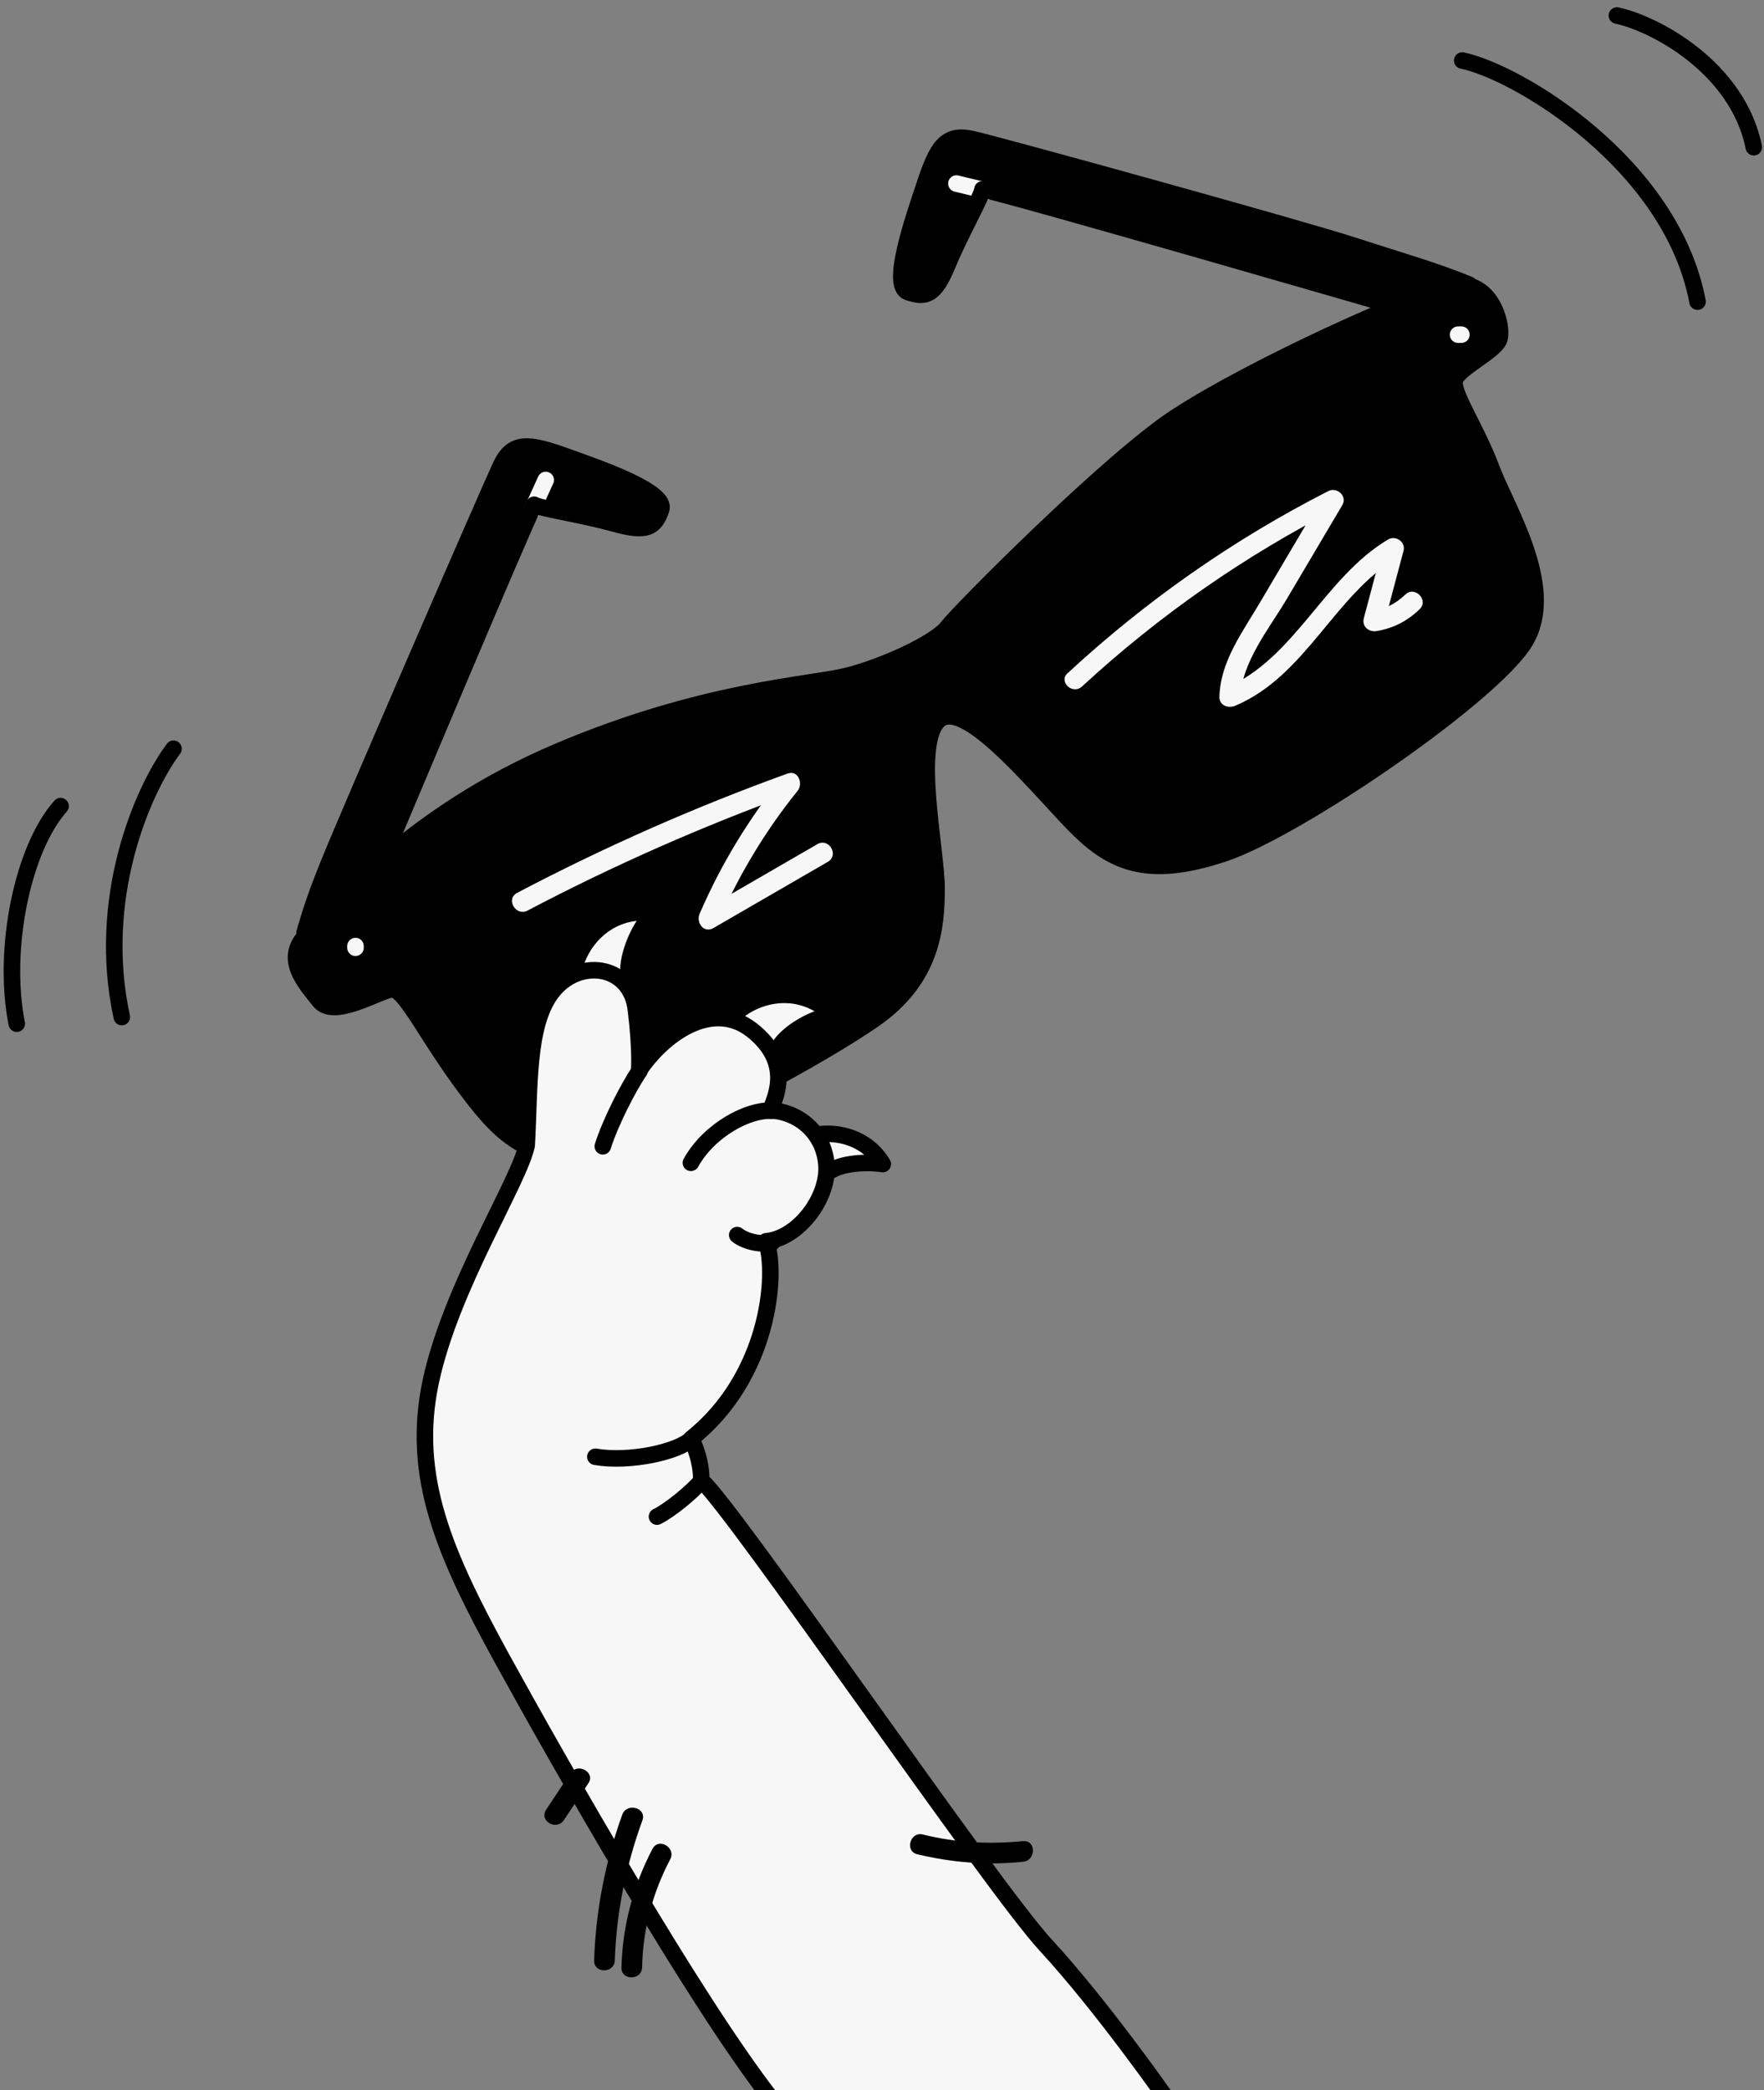 <svg width="200" height="237" viewBox="0 0 200 237" fill="none" xmlns="http://www.w3.org/2000/svg">
<rect x="0" y="0" width="200" height="237" fill="#808080" stroke="none"/>
<g clip-path="url(#clip0)">
<path d="M34.723 105.903C38.146 102.486 46.774 92.142 63.186 85.168C79.598 78.193 91.649 77.632 95.869 76.602C100.089 75.572 106.044 72.811 107.357 71.079C108.67 69.347 125.786 52.075 133.382 47.16C142.104 41.497 159.922 33.446 164.611 32.369C169.113 31.339 170.567 37.284 169.863 38.594C169.16 39.905 165.502 41.637 164.94 42.948C164.377 44.258 167.284 48.331 169.019 52.964C170.754 57.598 176.428 66.445 172.958 72.53C169.488 78.615 147.027 93.968 138.681 96.729C130.381 99.491 126.348 97.899 122.409 94.108C118.471 90.317 109.749 79.176 106.56 81.47C103.372 83.81 106.138 96.261 106.138 100.614C106.138 104.967 105.716 110.912 99.011 115.546C92.305 120.18 75.003 129.401 69.61 130.571C64.218 131.741 59.013 131.273 53.761 124.626C48.509 117.98 45.93 111.848 44.336 112.175C42.742 112.456 37.818 115.499 36.224 113.486C34.583 111.427 32.004 108.665 34.723 105.903Z" fill="black"/>
<path d="M34.535 105.715C35.191 103.468 35.754 101.643 37.254 97.945C39.224 92.984 55.495 55.491 56.808 52.729C58.121 49.968 59.996 50.249 64.076 51.7C68.156 53.151 75.705 55.772 74.955 57.785C74.251 59.797 73.361 60.406 69.703 59.376C65.952 58.346 61.263 57.644 60.559 57.223C58.965 60.406 43.538 97.149 43.538 97.149" fill="black"/>
<path d="M166.581 32.275C162.877 30.731 158.75 29.56 153.405 27.829C148.34 26.143 113.172 16.408 110.171 15.752C107.17 15.097 106.232 16.735 104.872 20.808C103.512 24.88 100.887 32.416 102.95 33.118C105.013 33.82 105.998 33.492 107.451 29.982C108.952 26.378 111.296 22.305 111.39 21.463C114.907 22.165 158.141 34.709 158.141 34.709" fill="black"/>
<path d="M87.522 238.04C78.707 226.76 63.514 200.033 56.95 188.097C50.432 176.208 46.54 167.455 48.837 156.642C51.135 145.877 58.919 133.894 59.716 129.822C60.091 123.362 59.716 116.295 62.53 112.55C65.484 108.571 71.486 109.273 72.095 114.469C72.658 119.056 72.471 121.35 72.471 121.35C75.096 117.418 80.629 113.205 85.225 116.763C89.82 120.367 87.991 124.252 87.335 125.89C90.617 126.03 93.525 128.511 93.712 132.256C93.853 136 90.43 140.4 86.866 140.728C88.179 144.472 87.194 156.081 78.379 163.102C79.504 165.536 79.504 167.174 79.504 167.829C83.115 170.919 112.375 213.841 118.564 220.534C124.754 227.228 131.975 237.525 131.975 237.525" fill="#F7F7F7"/>
<path d="M92.54 128.651C94.978 128.23 98.308 128.979 100.09 131.974C97.792 131.647 95.025 131.974 93.853 132.957" fill="#F7F7F7"/>
<path d="M84.146 115.451C86.069 113.86 89.351 112.924 92.352 114.656C90.195 115.451 87.944 117.136 87.382 118.541" fill="#F7F7F7"/>
<path d="M66.046 109.882C66.656 107.495 68.766 104.78 72.189 104.405C70.923 106.324 70.032 109.226 70.407 110.677" fill="#F7F7F7"/>
<path d="M60.279 57.929L61.873 54.419" stroke="#F7F7F7" stroke-width="1.874" stroke-miterlimit="10" stroke-linecap="round" stroke-linejoin="round"/>
<path d="M112.14 21.702L108.437 20.811" stroke="#F7F7F7" stroke-width="1.874" stroke-miterlimit="10" stroke-linecap="round" stroke-linejoin="round"/>
<path d="M87.523 238.045C78.708 226.764 63.515 200.038 56.95 188.102C50.432 176.213 46.54 167.46 48.838 156.647C51.136 145.882 58.92 133.899 59.717 129.827C60.092 123.367 59.717 116.299 62.53 112.555C65.484 108.576 71.487 109.278 72.096 114.474C72.659 119.061 72.471 121.355 72.471 121.355C75.097 117.423 80.63 113.21 85.226 116.767C89.821 120.372 87.992 124.257 87.336 125.895C90.618 126.035 93.525 128.516 93.713 132.261C93.854 136.005 90.43 140.405 86.867 140.733C88.18 144.477 87.195 156.086 78.379 163.107C79.505 165.541 79.505 167.179 79.505 167.834C83.115 170.923 112.376 213.846 118.565 220.539C124.755 227.233 131.976 237.53 131.976 237.53" stroke="black" stroke-width="1.874" stroke-miterlimit="10" stroke-linecap="round" stroke-linejoin="round"/>
<path d="M72.518 121.399C71.205 123.319 69.189 127.297 68.345 129.965" stroke="black" stroke-width="1.874" stroke-miterlimit="10" stroke-linecap="round" stroke-linejoin="round"/>
<path d="M87.383 125.94C84.897 125.799 80.443 128.046 78.333 131.838" stroke="black" stroke-width="1.874" stroke-miterlimit="10" stroke-linecap="round" stroke-linejoin="round"/>
<path d="M87.524 140.874C86.023 141.201 84.335 140.639 83.585 140.03" stroke="black" stroke-width="1.874" stroke-miterlimit="10" stroke-linecap="round" stroke-linejoin="round"/>
<path d="M78.379 163.153C76.832 164.651 71.299 165.821 67.501 165.166" stroke="black" stroke-width="1.874" stroke-miterlimit="10" stroke-linecap="round" stroke-linejoin="round"/>
<path d="M79.552 167.88C78.427 169.19 75.988 171.203 74.488 171.952" stroke="black" stroke-width="1.874" stroke-miterlimit="10" stroke-linecap="round" stroke-linejoin="round"/>
<path d="M92.541 128.656C94.979 128.235 98.308 128.984 100.09 131.979C97.793 131.652 95.026 131.979 93.854 132.962" stroke="black" stroke-width="1.874" stroke-miterlimit="10" stroke-linecap="round" stroke-linejoin="round"/>
<path d="M59.67 129.965C57.607 128.982 55.825 127.297 53.762 124.629C48.51 117.936 45.931 111.851 44.337 112.179C42.742 112.459 37.819 115.502 36.225 113.489C34.63 111.476 32.005 108.715 34.771 105.953C38.194 102.536 46.822 92.192 63.234 85.218C79.646 78.243 91.697 77.682 95.917 76.652C100.137 75.622 106.092 72.86 107.405 71.129C108.718 69.397 125.834 52.125 133.43 47.21C142.152 41.546 159.97 33.496 164.659 32.419C169.161 31.389 170.615 37.334 169.911 38.644C169.208 39.955 165.55 41.687 164.988 42.997C164.425 44.308 167.332 48.38 169.067 53.014C170.802 57.648 176.476 66.495 173.006 72.58C169.536 78.665 147.075 94.017 138.729 96.779C130.429 99.541 126.396 97.949 122.457 94.158C118.519 90.366 109.797 79.226 106.608 81.52C103.42 83.86 106.186 96.311 106.186 100.664C106.186 105.017 105.764 110.962 99.059 115.595C96.573 117.327 92.635 119.668 88.368 122.008" stroke="black" stroke-width="1.874" stroke-miterlimit="10" stroke-linecap="round" stroke-linejoin="round"/>
<path d="M34.536 105.72C35.193 103.473 35.755 101.648 37.256 97.95C39.225 92.988 55.497 55.496 56.81 52.734C58.123 49.973 59.998 50.253 64.078 51.705C68.157 53.156 75.707 55.777 74.957 57.789C74.253 59.802 73.362 60.411 69.705 59.381C65.953 58.351 61.264 57.649 60.561 57.228C58.967 60.411 43.539 97.154 43.539 97.154" stroke="black" stroke-width="1.874" stroke-miterlimit="10" stroke-linecap="round" stroke-linejoin="round"/>
<path d="M166.582 32.278C162.877 30.734 158.751 29.563 153.405 27.831C148.341 26.146 113.173 16.411 110.172 15.755C107.171 15.1 106.233 16.738 104.873 20.81C103.513 24.883 100.887 32.419 102.95 33.121C105.014 33.823 105.998 33.495 107.452 29.985C108.953 26.381 111.297 22.308 111.391 21.466C114.908 22.168 158.141 34.712 158.141 34.712" stroke="black" stroke-width="1.874" stroke-miterlimit="10" stroke-linecap="round" stroke-linejoin="round"/>
<path d="M19.672 84.891C16.015 89.805 10.903 102.022 13.811 115.315" stroke="black" stroke-width="1.874" stroke-miterlimit="10" stroke-linecap="round" stroke-linejoin="round"/>
<path d="M6.87 91.395C2.603 96.17 0.211 107.544 1.899 116.063" stroke="black" stroke-width="1.874" stroke-miterlimit="10" stroke-linecap="round" stroke-linejoin="round"/>
<path d="M165.785 6.864C171.974 8.128 189.511 18.519 192.466 34.2" stroke="black" stroke-width="1.874" stroke-miterlimit="10" stroke-linecap="round" stroke-linejoin="round"/>
<path d="M183.322 1.761C187.542 2.65 197.014 7.612 198.843 16.692" stroke="black" stroke-width="1.874" stroke-miterlimit="10" stroke-linecap="round" stroke-linejoin="round"/>
<path d="M40.304 107.451C40.304 107.404 40.304 107.311 40.304 107.264" stroke="#F7F7F7" stroke-width="1.874" stroke-miterlimit="10" stroke-linecap="round" stroke-linejoin="round"/>
<path d="M165.316 37.942C165.456 37.942 165.55 37.942 165.691 37.942" stroke="#F7F7F7" stroke-width="1.874" stroke-miterlimit="10" stroke-linecap="round" stroke-linejoin="round"/>
<path d="M122.692 77.823C131.413 69.772 141.167 62.985 151.717 57.602C151.201 57.087 150.639 56.525 150.123 56.01C147.731 60.083 145.293 64.155 142.902 68.227C140.932 71.597 138.353 74.967 138.259 78.993C138.213 79.976 139.244 80.35 140.041 80.022C148.107 76.606 151.248 67.478 158.563 63.125C158.001 62.704 157.438 62.236 156.828 61.815C156.078 64.576 155.375 67.338 154.624 70.099C154.39 71.035 155.187 71.691 156.078 71.55C158.001 71.223 159.548 70.427 160.955 69.07C162.033 68.04 160.392 66.355 159.314 67.431C158.188 68.508 156.969 69.07 155.469 69.304C155.937 69.772 156.453 70.287 156.922 70.755C157.672 67.993 158.376 65.231 159.126 62.47C159.407 61.487 158.282 60.644 157.391 61.159C150.076 65.512 146.841 74.686 138.869 78.057C139.479 78.384 140.041 78.712 140.651 79.086C140.745 75.108 143.933 71.223 145.903 67.899C148.013 64.342 150.076 60.831 152.186 57.274C152.796 56.244 151.577 55.168 150.592 55.683C139.854 61.159 129.96 68.087 121.097 76.278C119.925 77.214 121.566 78.852 122.692 77.823Z" fill="#F7F7F7"/>
<path d="M59.811 103.24C69.517 98.138 79.599 93.691 89.915 89.946C89.54 89.291 89.165 88.636 88.789 87.981C84.944 92.755 81.756 97.95 79.317 103.614C78.895 104.644 79.833 105.861 80.912 105.206C85.226 102.725 89.54 100.197 93.854 97.716C95.167 96.968 93.994 94.955 92.681 95.704C88.367 98.184 84.053 100.712 79.739 103.193C80.255 103.708 80.818 104.269 81.334 104.784C83.678 99.355 86.726 94.253 90.43 89.666C91.087 88.87 90.524 87.278 89.305 87.7C78.802 91.491 68.532 96.031 58.638 101.227C57.279 101.929 58.498 103.942 59.811 103.24Z" fill="#F7F7F7"/>
<path d="M70.549 205.746C68.626 211.082 67.548 216.605 67.36 222.269C67.313 223.767 69.658 223.767 69.705 222.269C69.892 216.793 70.971 211.503 72.846 206.355C73.315 204.95 71.064 204.342 70.549 205.746Z" fill="black"/>
<path d="M73.972 209.633C71.768 213.846 70.596 218.339 70.455 223.067C70.408 224.565 72.752 224.565 72.799 223.067C72.893 218.714 73.972 214.642 75.988 210.803C76.691 209.493 74.675 208.276 73.972 209.633Z" fill="black"/>
<path d="M64.687 201.019C63.749 202.423 62.812 203.827 61.921 205.185C61.077 206.449 63.093 207.619 63.937 206.355C64.875 204.951 65.812 203.546 66.704 202.189C67.547 200.972 65.531 199.802 64.687 201.019Z" fill="black"/>
<path d="M104.029 210.241C107.968 211.177 111.954 211.505 115.986 211.084C117.487 210.943 117.487 208.603 115.986 208.743C112.141 209.118 108.39 208.93 104.639 207.994C103.185 207.62 102.529 209.913 104.029 210.241Z" fill="black"/>
</g>
<defs>
<clipPath id="clip0">
<rect width="200" height="237" fill="white"/>
</clipPath>
</defs>
</svg>
